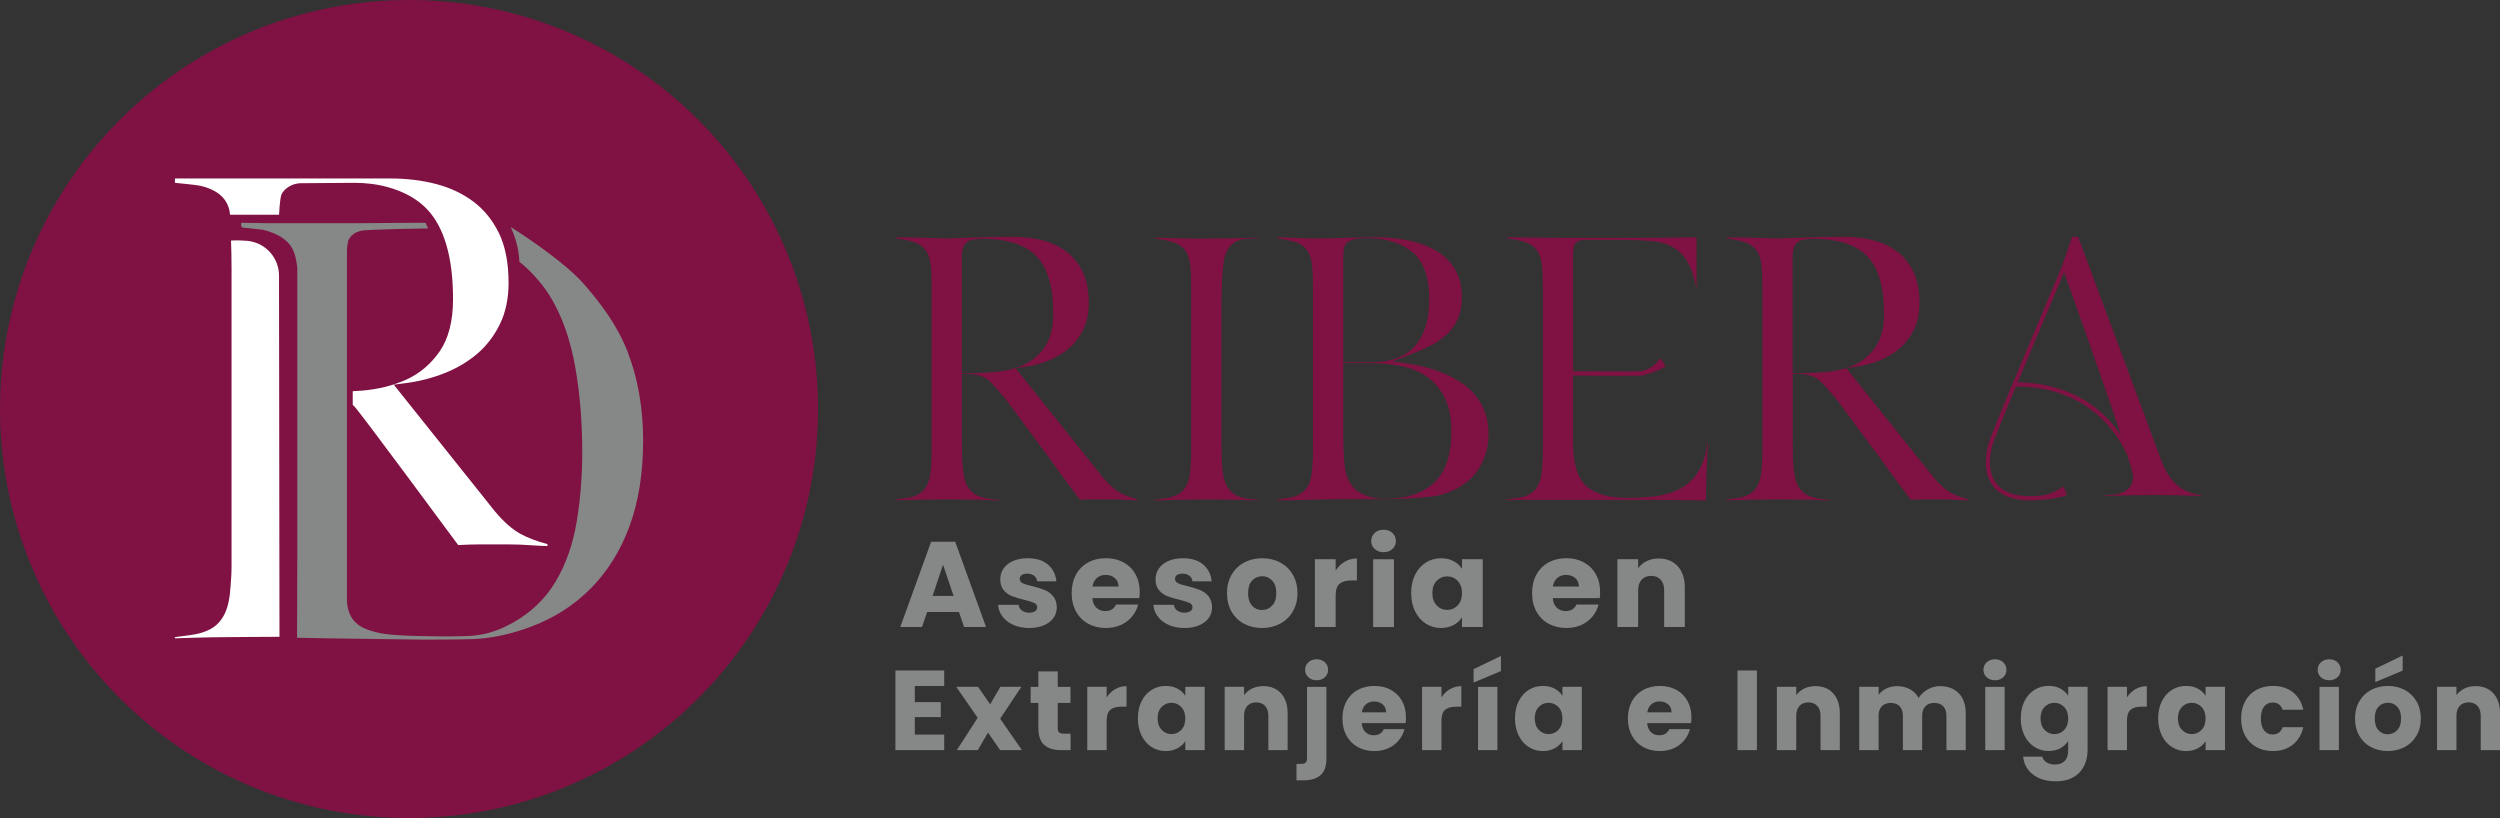 <?xml version="1.0" encoding="UTF-8"?>
<svg xmlns="http://www.w3.org/2000/svg" id="Capa_2" data-name="Capa 2" viewBox="0 0 1147.36 375.45">
  <rect x="0" y="0" width="1147.36" height="375.45" fill="#333333" stroke="none"/>
  <defs>
    <style>
      .cls-1 {
        fill: #801143;
      }

      .cls-1, .cls-2, .cls-3 {
        stroke-width: 0px;
      }

      .cls-2 {
        fill: #868787;
      }

      .cls-3 {
        fill: #fff;
      }
    </style>
  </defs>
  <g id="Secundario">
    <g id="Logotipo_secundario">
      <g>
        <circle class="cls-1" cx="187.72" cy="187.72" r="187.72"></circle>
        <g>
          <g>
            <path class="cls-3" d="m113.47,110.53c-2.22-.21-4.69-.28-7.44-.13.16,3.41.24,8.96.24,13.51v135.52c0,4.14-.15,5.27-.44,9.46-.32,5.44-1.17,9.55-2.6,12.56-1.53,3.23-3.71,5.65-6.49,7.18-2.53,1.4-5.6,2.34-9.12,2.79-2.31.3-4.77.63-7.36,1v.54c5.76-.21,11.51-.37,17.27-.48,6.87-.13,30.73-.22,30.73-.22l-.21-165.79c-.01-8.28-6.33-15.17-14.58-15.94Z"></path>
            <path class="cls-3" d="m239.02,245.1c-3.9-2.12-7.93-5.66-12.01-10.58l-46.3-57.98,5.66-.73c5.98-.77,11.9-2.29,17.59-4.53,5.63-2.21,10.69-5.21,15.05-8.92,4.3-3.65,7.81-8.25,10.45-13.66,2.61-5.37,3.94-11.71,3.94-18.84,0-9.13-1.47-16.78-4.37-22.77-2.9-5.95-6.81-10.82-11.62-14.45-4.89-3.69-10.61-6.42-17.02-8.12-6.55-1.73-13.7-2.61-21.25-2.61h-98.86v2.01s9.99.93,11.74,1.35c10.68,2.58,13.08,8.41,13.58,13.28h22.46s.37-7.31,1.08-9.2c.23-.6.67-1.23,1.2-1.82,1.91-2.12,4.64-3.31,7.49-3.44,1.17-.05,24.83-.18,24.83-.18,5.16,0,10.33.59,15.31,1.97,7.49,2.07,13.48,5.42,17.91,10.02,7.99,8.3,12.04,22.23,12.04,41.4,0,10.02-2.07,18.09-6.14,23.98-4.04,5.84-9.23,10.2-15.42,12.99-5.99,2.69-12.74,4.37-20.05,5-1.15.1-2.67.19-4.43.27v6.34c.25.18.48.36.66.54,3.15,3.23,44.32,59.23,47.75,63.73,3.71-.2,7.28-.31,10.62-.31h12.13c3.65,0,7.37.14,11.06.42,2.41.18,4.8.3,7.15.35v-.89c-4.85-1.29-8.95-2.85-12.2-4.62Z"></path>
          </g>
          <path class="cls-2" d="m288.07,161.49c-4.71-12.04-12.02-21.84-19.87-30.88-8.22-9.47-25.31-21.07-33.81-26.42,1.37,2.95,3.75,9.01,3.98,16,3.89,2.88,9.99,9.2,13.95,15.59,5.74,9.28,9.5,20.37,11.68,32.67,2.14,12.12,3.22,25.22,3.22,38.9,0,11.14-.86,21.95-2.56,32.12-1.74,10.37-4.97,19.58-9.61,27.36-4.73,7.92-11.32,14.28-19.59,18.91-5.09,2.85-10.98,5.28-17.78,5.94-5.4.53-15.87.43-25.63.23-7.88-.17-15.3-.64-19.25-1.72-4.15-1.13-13.13-2.86-13.58-14.6V114.72c.15-1.63.36-3.31.61-4.33,1.02-2.21,2.96-3.77,5.69-4.45,2.95-.74,30.97-1.11,30.97-1.11l-1.22-2.59s-21.26.07-30.38.19h-42.73c-3.75-.1-7.56-.16-11.45-.19v1.84c.14,0,.28.02.42.03v.33s6.04.56,9.55,1.01c6.41,1.58,11.28,4.46,13.45,8.56,1.31,2.47,1.98,5.48,2.32,9.09v129.41l-.09,29.62-.03,10.57,11.95.23,44.59.61s18.55.04,24.72-.25c9.26-.44,17.85-2.63,25.69-5.51,10.69-3.93,20.02-9.85,27.74-17.62,7.74-7.77,13.75-17.39,17.88-28.61,4.16-11.31,6.27-24.52,6.27-39.26s-2.39-28.72-7.12-40.8Z"></path>
        </g>
      </g>
      <g>
        <path class="cls-1" d="m586.04,229.24c1.65-.24,3.22-.45,4.69-.64,2.24-.29,4.2-.89,5.81-1.78,1.77-.98,3.16-2.52,4.13-4.58.91-1.92,1.45-4.53,1.65-8,.19-2.67.28-5.37.28-8.01v-72.81c0-4.93-.14-8.84-.43-11.63-.32-3.13-1.2-5.59-2.61-7.32-1.43-1.74-3.47-2.98-6.05-3.69-1.9-.52-4.41-1.01-7.48-1.47v-.4c2.5.03,5.02.11,7.52.24,3.2.17,6.49.26,9.78.26,4.95,0,9.87-.09,14.62-.26,4.8-.17,9.57-.25,14.2-.25,4.21,0,8.75.44,13.48,1.31,4.63.85,8.9,2.33,12.69,4.4,3.67,2.01,6.73,4.83,9.09,8.38,2.32,3.49,3.49,8.08,3.49,13.62,0,4.02-.7,7.47-2.08,10.25-1.4,2.82-3.21,5.23-5.37,7.14-2.21,1.96-4.83,3.67-7.8,5.07-3.11,1.48-6.24,2.81-9.32,3.98l-7.3,2.77,7.72,1.16c4.39.66,8.81,1.77,13.13,3.3,4.26,1.52,8.22,3.55,11.76,6.03,3.44,2.42,6.25,5.6,8.36,9.45,2.1,3.82,3.16,8.48,3.16,13.83,0,4.21-.9,8.31-2.67,12.17-1.76,3.83-4.16,6.96-7.14,9.32-4.95,3.84-10.39,6.12-16.15,6.76-6.08.68-12.32,1.1-18.56,1.27h-21.52c-5.49,0-11.11.09-16.7.26-4.85.15-9.68.23-14.39.25v-.42Zm30.44-31.66c0,3.02.05,5.97.14,8.85.09,2.89.33,5.91.71,8.98,1.07,5.28,3.43,8.88,7.04,10.84,3.36,1.82,7.15,2.75,11.28,2.75,9.59,0,17.12-2.47,22.41-7.34,5.33-4.92,8.04-12.84,8.04-23.57,0-6.28-1.03-11.51-3.07-15.55-2.04-4.04-4.79-7.3-8.17-9.67-3.33-2.34-7.31-3.98-11.84-4.89-4.4-.88-9.07-1.32-13.91-1.32h-12.63v30.91Zm10.82-88.26c-1.35,0-2.63.05-3.83.13-1.46.11-2.79.5-3.98,1.14-1.32.47-2.38,1.72-2.69,3.41-.21,1.09-.31,2.15-.31,3.13v49.13h13.18c17.19,0,26.27-9.98,26.27-28.86,0-10.27-2.67-17.62-7.93-21.87-5.13-4.13-12.1-6.23-20.7-6.23Z"></path>
        <path class="cls-1" d="m530.13,229.32c1.65-.24,3.22-.45,4.69-.64,2.24-.29,4.19-.89,5.81-1.78,1.77-.98,3.16-2.52,4.13-4.58.91-1.92,1.45-4.53,1.65-8,.19-2.67.28-5.37.28-8.01v-72.81c0-4.93-.14-8.84-.43-11.63-.32-3.13-1.2-5.59-2.61-7.32-1.43-1.74-3.47-2.98-6.05-3.69-1.9-.52-4.41-1.01-7.48-1.47v-.33c3.47.13,6.9.23,10.31.3,4.1.09,8.24.13,12.43.13,4.56,0,9.1-.05,13.62-.13,3.78-.07,7.52-.17,11.21-.3v.2c-1.94.13-3.96.26-6.08.39-3.51.21-6.28,1.87-8.22,4.92-.93,1.71-1.48,3.45-1.7,5.29-.18,1.57-.37,3.03-.55,4.39-.2,2.81-.34,5.53-.43,8.29-.1,2.76-.14,5.43-.14,8.02v62.61c0,2.42.05,4.89.14,7.39.09,2.52.33,5.1.72,7.67.43,2.6,1.3,4.71,2.59,6.3,1.3,1.62,2.9,2.77,4.75,3.41,1.65.56,3.42.94,5.27,1.13,1.16.12,2.38.23,3.66.35v.24c-3.65-.13-7.25-.23-10.79-.3-4.24-.08-8.45-.13-12.64-.13s-8.75.05-13.13.13c-3.67.07-7.33.17-11,.3v-.34Z"></path>
        <path class="cls-1" d="m521.77,229.66c-1.49-.04-3.02-.11-4.55-.23-2.35-.17-4.72-.26-7.04-.26h-7.73c-2.13,0-4.4.07-6.76.2-2.18-2.87-4.35-5.74-6.49-8.61-2.36-3.15-4.69-6.38-6.99-9.69l-20.5-27.64c-2.8-3.38-5.2-6.1-7.21-8.16-2.39-2.46-6.09-3.7-11-3.7h-2.04v31.56c0,2.42.05,4.89.14,7.39.09,2.52.33,5.1.72,7.67.43,2.6,1.3,4.71,2.59,6.3,1.3,1.62,2.9,2.77,4.75,3.41,1.65.56,3.42.94,5.27,1.13,1.16.12,2.38.23,3.66.35v.24c-3.65-.13-7.24-.23-10.79-.3-4.24-.08-8.45-.13-12.64-.13s-8.75.05-13.13.13c-3.67.07-7.34.17-11,.3v-.34c1.65-.24,3.22-.45,4.69-.64,2.24-.29,4.19-.89,5.81-1.78,1.77-.98,3.16-2.52,4.13-4.58.91-1.92,1.45-4.53,1.65-8,.19-2.67.28-5.37.28-8.01v-72.81c0-4.93-.14-8.84-.43-11.63-.32-3.13-1.2-5.59-2.61-7.32-1.43-1.74-3.47-2.98-6.05-3.69-1.9-.52-4.41-1.02-7.48-1.47v-.41c3.5.01,7.03.05,10.59.12,4.25.08,8.56.21,12.91.38l15.32-.51c5.13-.17,10.26-.25,15.25-.25s9.36.56,13.54,1.66c4.08,1.08,7.73,2.82,10.85,5.17,3.06,2.31,5.55,5.41,7.4,9.21,1.85,3.81,2.79,8.69,2.79,14.5,0,4.54-.84,8.58-2.51,12-1.68,3.45-3.92,6.38-6.66,8.7-2.78,2.36-6,4.28-9.59,5.68-3.63,1.43-7.4,2.4-11.21,2.89l-3.6.47,40.28,50.44c2.6,3.13,5.17,5.39,7.65,6.74,2.07,1.13,4.68,2.12,7.77,2.94v.57Zm-70.91-120.06c-1.43,0-3.14.18-5.23.55l-.18.03-.17.06c-1.49.55-2.58,1.65-3.16,3.19-.46,1.2-.69,2.46-.69,3.73v54.14h2.04c4.39,0,8.9-.2,13.4-.59,4.66-.4,8.95-1.47,12.77-3.18,3.95-1.77,7.25-4.55,9.83-8.27,2.6-3.75,3.91-8.89,3.91-15.28,0-12.21-2.58-21.08-7.67-26.37-5.11-5.31-13.48-8.01-24.86-8.01Z"></path>
        <path class="cls-1" d="m903.04,229.66c-1.49-.04-3.02-.11-4.55-.23-2.35-.17-4.72-.26-7.04-.26h-7.73c-2.13,0-4.4.07-6.76.2-2.18-2.87-4.35-5.74-6.49-8.61-2.36-3.15-4.69-6.38-6.99-9.69l-20.5-27.64c-2.8-3.38-5.2-6.1-7.21-8.16-2.39-2.46-6.09-3.7-11-3.7h-2.04v31.56c0,2.42.05,4.89.14,7.39.09,2.52.33,5.1.72,7.67.43,2.6,1.3,4.71,2.59,6.3,1.3,1.62,2.9,2.77,4.75,3.41,1.65.56,3.42.94,5.27,1.13,1.16.12,2.38.23,3.66.35v.24c-3.65-.13-7.24-.23-10.79-.3-4.24-.08-8.45-.13-12.64-.13s-8.75.05-13.13.13c-3.67.07-7.34.17-11,.3v-.34c1.65-.24,3.22-.45,4.69-.64,2.24-.29,4.19-.89,5.81-1.78,1.77-.98,3.16-2.52,4.13-4.58.91-1.92,1.45-4.53,1.65-8,.19-2.67.28-5.37.28-8.01v-72.81c0-4.93-.14-8.84-.43-11.63-.32-3.13-1.2-5.59-2.61-7.32-1.43-1.74-3.47-2.98-6.05-3.69-1.9-.52-4.41-1.02-7.48-1.47v-.41c3.5.01,7.03.05,10.59.12,4.25.08,8.56.21,12.91.38l15.32-.51c5.13-.17,10.26-.25,15.25-.25s9.36.56,13.54,1.66c4.08,1.08,7.73,2.82,10.85,5.17,3.06,2.31,5.55,5.41,7.4,9.21,1.85,3.81,2.79,8.69,2.79,14.5,0,4.54-.84,8.58-2.51,12-1.68,3.45-3.92,6.38-6.66,8.7-2.78,2.36-6,4.28-9.59,5.68-3.63,1.43-7.4,2.4-11.21,2.89l-3.6.47,40.28,50.44c2.6,3.13,5.17,5.39,7.65,6.74,2.07,1.13,4.68,2.12,7.77,2.94v.57Zm-70.91-120.06c-1.43,0-3.14.18-5.23.55l-.18.03-.17.06c-1.49.55-2.58,1.65-3.16,3.19-.46,1.2-.69,2.46-.69,3.73v54.14h2.04c4.39,0,8.9-.2,13.4-.59,4.66-.4,8.95-1.47,12.77-3.18,3.95-1.77,7.25-4.55,9.83-8.27,2.6-3.75,3.91-8.89,3.91-15.28,0-12.21-2.58-21.08-7.67-26.37-5.11-5.31-13.48-8.01-24.86-8.01Z"></path>
        <path class="cls-1" d="m1001.92,224.61c-2.59-1.58-4.73-3.6-6.35-5.99-1.56-2.31-2.89-5.05-3.96-8.15-1.02-2.95-37.89-101.78-37.89-101.78h-2.74c-1.26,3.51-2.81,8.01-4.66,13.49h0l-23.17,55.22h-.03c-.37.87-8.95,21.5-10.34,25.71-.42,1.29-3.96,12.8,2.21,20.29,3.43,4.16,9.12,6.26,16.96,6.26,1.62,0,3.43-.17,5.24-.35,0,0,.02.06.02.06,0,0,.99-.06,1.39-.11,6.89-.79,10.02-2.02,10.02-2.02l-1.53-3.98s-4.81,3.51-9.93,4.16c-9.92,1.03-16.96-.68-20.71-5.21-5.52-6.71-2.25-17.31-1.86-18.5,1.37-4.14,10.19-25.37,10.28-25.58h0s.32-.76.32-.76c34.25.05,47.47,23.16,51.22,31.71,1.55,4.99,2.54,8.53,2.54,9.5,0,2.33-.66,4.19-1.97,5.5-1.19,1.2-2.62,2.02-4.24,2.43-1.42.36-2.96.59-4.58.67-.77.04-1.49.1-2.16.16v.28c3.54-.13,7.12-.22,10.75-.29,4.33-.08,8.59-.13,12.79-.13,3.66,0,7.42.05,11.26.13,3.16.06,6.32.16,9.48.28v-.27c-3.32-.46-6.12-1.37-8.34-2.72Zm-75.95-49.13l21.32-50.53s16.99,47.23,26.07,74.69c-7.12-10.47-21.35-23.83-47.38-24.16Z"></path>
        <path class="cls-1" d="m783.73,203.22c-.75,5.25-2.1,9.52-4.02,12.73-2.18,3.64-5.02,6.42-8.45,8.26-3.32,1.77-7.14,2.95-11.36,3.49-4.07.52-8.37.79-12.79.79-8.77,0-15-1.77-19.05-5.4-4.11-3.69-6.11-10.32-6.11-20.25v-30.47c6.49.06,14.37.12,20.87.12,4,0,7.47-.02,9.74-.08v-.02s1.33-.08,1.74-.2c6.96-1.96,10.12-3.99,10.12-3.99l-2.24-3.85s-4.41,6-9.87,6.08c0,0,0,0,0,0-6.03.13-19.98.04-30.36-.05v-53.51c0-1.34.11-2.54.32-3.55.21-1.04,1.01-2.82,4.23-3.24h16.85c4.83,0,13.42.27,16.74.8,3.54.56,6.61,1.73,9.13,3.48,2.55,1.78,4.66,4.36,6.25,7.66,1.33,2.77,2.38,6.37,3.14,10.73v-23.84c-3.93.01-7.83.06-11.7.13-4.56.08-13.57.13-18.13.13h-29.65c-4.93,0-9.89-.05-14.86-.13-4.27-.07-8.51-.12-12.75-.13v.41c3.06.46,5.57.95,7.48,1.47,2.58.71,4.62,1.95,6.05,3.69,1.41,1.72,2.29,4.18,2.61,7.32.28,2.79.43,6.7.43,11.63v72.81c0,2.64-.1,5.34-.28,8.01-.21,3.47-.75,6.08-1.66,8-.97,2.06-2.36,3.6-4.13,4.58-1.61.89-3.57,1.49-5.81,1.78-1.47.19-3.04.4-4.69.64v.33c3.07-.11,6.12-.17,9.09-.17h56.39c4.84,0,9.58.04,14.24.13,3.94.07,7.84.11,11.71.13.02-4.41.11-8.85.28-13.23.16-4.37.39-8.8.68-13.21h-.18Z"></path>
      </g>
      <g>
        <path class="cls-2" d="m440.1,280.86h-14.61l-2.34,6.91h-9.98l14.17-39.15h11.04l14.16,39.15h-10.09l-2.34-6.91Zm-2.45-7.36l-4.85-14.33-4.8,14.33h9.65Z"></path>
        <path class="cls-2" d="m465.14,286.83c-2.12-.93-3.79-2.2-5.02-3.82-1.23-1.62-1.92-3.43-2.06-5.44h9.42c.11,1.08.61,1.95,1.51,2.62.89.67,1.99,1,3.29,1,1.19,0,2.11-.23,2.76-.7.65-.47.98-1.07.98-1.81,0-.89-.46-1.55-1.39-1.98-.93-.43-2.44-.9-4.52-1.42-2.23-.52-4.09-1.07-5.58-1.65-1.49-.57-2.77-1.49-3.85-2.73-1.08-1.24-1.62-2.93-1.62-5.05,0-1.79.49-3.41,1.48-4.88.99-1.47,2.43-2.63,4.35-3.49,1.91-.85,4.19-1.28,6.83-1.28,3.9,0,6.98.97,9.23,2.9,2.25,1.93,3.54,4.5,3.88,7.69h-8.81c-.15-1.08-.62-1.93-1.42-2.56-.8-.63-1.85-.95-3.15-.95-1.11,0-1.97.21-2.56.64-.6.43-.89,1.01-.89,1.76,0,.89.47,1.56,1.42,2.01s2.43.89,4.43,1.34c2.31.6,4.18,1.18,5.63,1.76s2.72,1.5,3.82,2.79c1.1,1.28,1.66,3,1.7,5.16,0,1.82-.51,3.45-1.53,4.88-1.02,1.43-2.49,2.56-4.41,3.37-1.91.82-4.14,1.23-6.66,1.23-2.71,0-5.13-.46-7.25-1.39Z"></path>
        <path class="cls-2" d="m522.91,274.5h-21.58c.15,1.93.77,3.41,1.87,4.43,1.1,1.02,2.44,1.53,4.04,1.53,2.38,0,4.03-1,4.96-3.01h10.15c-.52,2.04-1.46,3.89-2.82,5.52-1.36,1.64-3.06,2.92-5.1,3.85-2.05.93-4.33,1.39-6.86,1.39-3.05,0-5.76-.65-8.14-1.95s-4.24-3.16-5.58-5.58-2.01-5.24-2.01-8.48.66-6.06,1.98-8.48c1.32-2.42,3.17-4.27,5.55-5.58s5.11-1.95,8.2-1.95,5.69.63,8.03,1.9,4.17,3.07,5.49,5.41,1.98,5.07,1.98,8.2c0,.89-.06,1.82-.17,2.79Zm-9.59-5.3c0-1.64-.56-2.94-1.67-3.9s-2.51-1.45-4.18-1.45-2.95.46-4.04,1.39c-1.1.93-1.78,2.25-2.04,3.96h11.93Z"></path>
        <path class="cls-2" d="m536.41,286.83c-2.12-.93-3.79-2.2-5.02-3.82-1.23-1.62-1.92-3.43-2.06-5.44h9.42c.11,1.08.61,1.95,1.51,2.62.89.67,1.99,1,3.29,1,1.19,0,2.11-.23,2.76-.7.65-.47.98-1.07.98-1.81,0-.89-.46-1.55-1.39-1.98-.93-.43-2.44-.9-4.52-1.42-2.23-.52-4.09-1.07-5.58-1.65-1.49-.57-2.77-1.49-3.85-2.73-1.08-1.24-1.62-2.93-1.62-5.05,0-1.79.49-3.41,1.48-4.88.99-1.47,2.43-2.63,4.35-3.49,1.91-.85,4.19-1.28,6.83-1.28,3.9,0,6.98.97,9.23,2.9,2.25,1.93,3.54,4.5,3.88,7.69h-8.81c-.15-1.08-.62-1.93-1.42-2.56-.8-.63-1.85-.95-3.15-.95-1.11,0-1.97.21-2.56.64-.6.43-.89,1.01-.89,1.76,0,.89.47,1.56,1.42,2.01s2.43.89,4.43,1.34c2.31.6,4.18,1.18,5.63,1.76s2.72,1.5,3.82,2.79c1.1,1.28,1.66,3,1.7,5.16,0,1.82-.51,3.45-1.53,4.88-1.02,1.43-2.49,2.56-4.41,3.37-1.91.82-4.14,1.23-6.66,1.23-2.71,0-5.13-.46-7.25-1.39Z"></path>
        <path class="cls-2" d="m570.95,286.27c-2.44-1.3-4.35-3.16-5.74-5.58-1.39-2.42-2.09-5.24-2.09-8.48s.71-6.01,2.12-8.45c1.41-2.43,3.35-4.3,5.8-5.61,2.45-1.3,5.2-1.95,8.25-1.95s5.8.65,8.25,1.95c2.45,1.3,4.39,3.17,5.8,5.61,1.41,2.43,2.12,5.25,2.12,8.45s-.72,6.01-2.15,8.45c-1.43,2.44-3.38,4.3-5.86,5.61-2.47,1.3-5.23,1.95-8.28,1.95s-5.79-.65-8.23-1.95Zm12.88-8.31c1.28-1.34,1.92-3.25,1.92-5.75s-.62-4.41-1.87-5.74c-1.25-1.34-2.78-2.01-4.6-2.01s-3.4.66-4.63,1.98-1.84,3.24-1.84,5.77.6,4.41,1.81,5.75c1.21,1.34,2.72,2.01,4.54,2.01s3.37-.67,4.66-2.01Z"></path>
        <path class="cls-2" d="m617.16,257.8c1.67-.99,3.53-1.48,5.58-1.48v10.09h-2.62c-2.38,0-4.16.51-5.35,1.53-1.19,1.02-1.78,2.82-1.78,5.38v14.44h-9.54v-31.12h9.54v5.19c1.12-1.71,2.51-3.06,4.18-4.04Z"></path>
        <path class="cls-2" d="m630.9,251.95c-1.06-.98-1.59-2.2-1.59-3.65s.53-2.72,1.59-3.71c1.06-.98,2.43-1.48,4.1-1.48s2.98.49,4.04,1.48c1.06.99,1.59,2.22,1.59,3.71s-.53,2.67-1.59,3.65c-1.06.99-2.41,1.48-4.04,1.48s-3.04-.49-4.1-1.48Zm8.84,4.71v31.12h-9.54v-31.12h9.54Z"></path>
        <path class="cls-2" d="m649.47,263.74c1.21-2.42,2.85-4.27,4.93-5.58s4.41-1.95,6.97-1.95c2.19,0,4.12.45,5.77,1.34,1.65.89,2.93,2.06,3.82,3.51v-4.41h9.54v31.12h-9.54v-4.41c-.93,1.45-2.22,2.62-3.88,3.51-1.65.89-3.58,1.34-5.77,1.34-2.53,0-4.83-.66-6.92-1.98s-3.73-3.2-4.93-5.63c-1.21-2.43-1.81-5.25-1.81-8.45s.6-6,1.81-8.42Zm19.52,2.85c-1.32-1.38-2.93-2.06-4.82-2.06s-3.5.68-4.82,2.03c-1.32,1.36-1.98,3.23-1.98,5.6s.66,4.27,1.98,5.66c1.32,1.39,2.93,2.09,4.82,2.09s3.5-.69,4.82-2.06c1.32-1.38,1.98-3.25,1.98-5.63s-.66-4.26-1.98-5.63Z"></path>
        <path class="cls-2" d="m734.21,274.5h-21.58c.15,1.93.77,3.41,1.87,4.43,1.1,1.02,2.44,1.53,4.04,1.53,2.38,0,4.03-1,4.96-3.01h10.15c-.52,2.04-1.46,3.89-2.82,5.52-1.36,1.64-3.06,2.92-5.1,3.85-2.05.93-4.33,1.39-6.86,1.39-3.05,0-5.76-.65-8.14-1.95s-4.24-3.16-5.58-5.58-2.01-5.24-2.01-8.48.66-6.06,1.98-8.48c1.32-2.42,3.17-4.27,5.55-5.58,2.38-1.3,5.11-1.95,8.2-1.95s5.69.63,8.03,1.9,4.17,3.07,5.49,5.41,1.98,5.07,1.98,8.2c0,.89-.06,1.82-.17,2.79Zm-9.59-5.3c0-1.64-.56-2.94-1.67-3.9s-2.51-1.45-4.18-1.45-2.95.46-4.04,1.39c-1.1.93-1.78,2.25-2.04,3.96h11.93Z"></path>
        <path class="cls-2" d="m769.98,259.86c2.17,2.36,3.26,5.6,3.26,9.73v18.18h-9.48v-16.9c0-2.08-.54-3.7-1.62-4.85-1.08-1.15-2.53-1.73-4.35-1.73s-3.27.58-4.35,1.73c-1.08,1.15-1.62,2.77-1.62,4.85v16.9h-9.54v-31.12h9.54v4.13c.97-1.37,2.27-2.46,3.9-3.26,1.64-.8,3.48-1.2,5.52-1.2,3.64,0,6.55,1.18,8.73,3.54Z"></path>
        <path class="cls-2" d="m419.85,314.85v7.39h11.92v6.87h-11.92v8.02h13.49v7.13h-22.39v-36.55h22.39v7.13h-13.49Z"></path>
        <path class="cls-2" d="m459.01,344.27l-5.57-8.07-4.69,8.07h-9.63l9.58-14.84-9.84-14.22h10l5.57,8.02,4.69-8.02h9.63l-9.74,14.63,10,14.42h-10Z"></path>
        <path class="cls-2" d="m491.34,336.72v7.55h-4.53c-3.23,0-5.75-.79-7.55-2.37-1.81-1.58-2.71-4.16-2.71-7.73v-11.56h-3.54v-7.39h3.54v-7.08h8.9v7.08h5.83v7.39h-5.83v11.66c0,.87.21,1.49.62,1.87.42.38,1.11.57,2.08.57h3.18Z"></path>
        <path class="cls-2" d="m511.81,316.29c1.56-.92,3.3-1.38,5.21-1.38v9.42h-2.45c-2.22,0-3.89.48-5,1.43-1.11.95-1.67,2.63-1.67,5.02v13.49h-8.9v-29.06h8.9v4.84c1.04-1.6,2.34-2.86,3.91-3.78Z"></path>
        <path class="cls-2" d="m523.91,321.83c1.13-2.26,2.66-3.99,4.61-5.21s4.11-1.82,6.51-1.82c2.05,0,3.84.42,5.39,1.25,1.54.83,2.73,1.93,3.57,3.28v-4.12h8.9v29.06h-8.9v-4.11c-.87,1.35-2.07,2.45-3.62,3.28-1.54.83-3.34,1.25-5.39,1.25-2.36,0-4.51-.62-6.46-1.85-1.94-1.23-3.48-2.98-4.61-5.26-1.13-2.27-1.69-4.9-1.69-7.89s.56-5.61,1.69-7.86Zm18.22,2.65c-1.23-1.28-2.73-1.93-4.5-1.93s-3.27.63-4.5,1.9c-1.23,1.27-1.85,3.01-1.85,5.23s.62,3.98,1.85,5.28c1.23,1.3,2.73,1.95,4.5,1.95s3.27-.64,4.5-1.93c1.23-1.28,1.85-3.04,1.85-5.26s-.62-3.98-1.85-5.26Z"></path>
        <path class="cls-2" d="m587.9,318.21c2.03,2.2,3.05,5.23,3.05,9.09v16.97h-8.85v-15.78c0-1.94-.5-3.45-1.51-4.53-1.01-1.08-2.36-1.61-4.06-1.61s-3.06.54-4.06,1.61c-1.01,1.08-1.51,2.59-1.51,4.53v15.78h-8.9v-29.06h8.9v3.85c.9-1.28,2.12-2.3,3.64-3.05,1.53-.75,3.25-1.12,5.16-1.12,3.4,0,6.12,1.1,8.15,3.31Z"></path>
        <path class="cls-2" d="m608.76,348.02c0,3.57-.9,6.15-2.71,7.73-1.81,1.58-4.32,2.37-7.55,2.37h-3.49v-7.55h2.13c.97,0,1.67-.19,2.08-.57.42-.38.62-1.01.62-1.87v-32.91h8.9v32.8Zm-8.31-37.2c-.99-.92-1.48-2.06-1.48-3.41s.49-2.54,1.48-3.46c.99-.92,2.27-1.38,3.83-1.38s2.79.46,3.77,1.38c.99.92,1.48,2.07,1.48,3.46s-.49,2.49-1.48,3.41c-.99.92-2.25,1.38-3.77,1.38s-2.84-.46-3.83-1.38Z"></path>
        <path class="cls-2" d="m645.1,331.88h-20.15c.14,1.8.72,3.18,1.74,4.14,1.02.96,2.28,1.43,3.77,1.43,2.22,0,3.77-.94,4.63-2.81h9.48c-.49,1.91-1.36,3.63-2.63,5.16-1.27,1.53-2.86,2.73-4.76,3.59-1.91.87-4.04,1.3-6.4,1.3-2.85,0-5.38-.61-7.6-1.82s-3.96-2.95-5.21-5.21-1.87-4.9-1.87-7.91.62-5.66,1.85-7.91c1.23-2.26,2.96-3.99,5.18-5.21,2.22-1.22,4.77-1.82,7.65-1.82s5.31.59,7.5,1.77c2.19,1.18,3.9,2.86,5.13,5.05s1.85,4.74,1.85,7.65c0,.83-.05,1.7-.16,2.6Zm-8.96-4.95c0-1.53-.52-2.74-1.56-3.65s-2.34-1.35-3.91-1.35-2.75.44-3.77,1.3c-1.02.87-1.66,2.1-1.9,3.7h11.14Z"></path>
        <path class="cls-2" d="m665.46,316.29c1.56-.92,3.3-1.38,5.21-1.38v9.42h-2.45c-2.22,0-3.89.48-5,1.43-1.11.95-1.67,2.63-1.67,5.02v13.49h-8.9v-29.06h8.9v4.84c1.04-1.6,2.34-2.86,3.91-3.78Z"></path>
        <path class="cls-2" d="m688.84,307.98l-12.55,5.26v-6.14l12.55-6.04v6.93Zm-1.61,7.24v29.06h-8.9v-29.06h8.9Z"></path>
        <path class="cls-2" d="m696.99,321.83c1.13-2.26,2.66-3.99,4.61-5.21s4.11-1.82,6.51-1.82c2.05,0,3.84.42,5.39,1.25,1.54.83,2.73,1.93,3.57,3.28v-4.12h8.9v29.06h-8.9v-4.11c-.87,1.35-2.07,2.45-3.62,3.28-1.54.83-3.34,1.25-5.39,1.25-2.36,0-4.51-.62-6.46-1.85-1.94-1.23-3.48-2.98-4.61-5.26-1.13-2.27-1.69-4.9-1.69-7.89s.56-5.61,1.69-7.86Zm18.22,2.65c-1.23-1.28-2.73-1.93-4.5-1.93s-3.27.63-4.5,1.9c-1.23,1.27-1.85,3.01-1.85,5.23s.62,3.98,1.85,5.28c1.23,1.3,2.73,1.95,4.5,1.95s3.27-.64,4.5-1.93c1.23-1.28,1.85-3.04,1.85-5.26s-.62-3.98-1.85-5.26Z"></path>
        <path class="cls-2" d="m776.11,331.88h-20.15c.14,1.8.72,3.18,1.74,4.14,1.02.96,2.28,1.43,3.77,1.43,2.22,0,3.77-.94,4.63-2.81h9.48c-.49,1.91-1.36,3.63-2.63,5.16-1.27,1.53-2.86,2.73-4.76,3.59-1.91.87-4.04,1.3-6.4,1.3-2.85,0-5.38-.61-7.6-1.82s-3.96-2.95-5.21-5.21-1.87-4.9-1.87-7.91.62-5.66,1.85-7.91c1.23-2.26,2.96-3.99,5.18-5.21,2.22-1.22,4.77-1.82,7.65-1.82s5.31.59,7.5,1.77,3.9,2.86,5.13,5.05c1.23,2.19,1.85,4.74,1.85,7.65,0,.83-.05,1.7-.16,2.6Zm-8.96-4.95c0-1.53-.52-2.74-1.56-3.65s-2.34-1.35-3.91-1.35-2.75.44-3.77,1.3c-1.02.87-1.66,2.1-1.9,3.7h11.14Z"></path>
        <path class="cls-2" d="m806.31,307.72v36.55h-8.9v-36.55h8.9Z"></path>
        <path class="cls-2" d="m841.32,318.21c2.03,2.2,3.05,5.23,3.05,9.09v16.97h-8.85v-15.78c0-1.94-.5-3.45-1.51-4.53-1.01-1.08-2.36-1.61-4.06-1.61s-3.06.54-4.06,1.61c-1.01,1.08-1.51,2.59-1.51,4.53v15.78h-8.9v-29.06h8.9v3.85c.9-1.28,2.12-2.3,3.64-3.05,1.53-.75,3.25-1.12,5.16-1.12,3.4,0,6.12,1.1,8.15,3.31Z"></path>
        <path class="cls-2" d="m898.96,318.19c2.13,2.19,3.2,5.23,3.2,9.11v16.97h-8.85v-15.78c0-1.87-.5-3.32-1.48-4.35-.99-1.02-2.35-1.54-4.09-1.54s-3.1.51-4.09,1.54c-.99,1.03-1.48,2.47-1.48,4.35v15.78h-8.85v-15.78c0-1.87-.49-3.32-1.48-4.35-.99-1.02-2.35-1.54-4.09-1.54s-3.1.51-4.09,1.54c-.99,1.03-1.48,2.47-1.48,4.35v15.78h-8.9v-29.06h8.9v3.65c.9-1.22,2.08-2.18,3.54-2.89,1.46-.71,3.11-1.07,4.95-1.07,2.19,0,4.14.47,5.86,1.41s3.06,2.27,4.03,4.01c1.01-1.6,2.38-2.9,4.11-3.91,1.73-1.01,3.63-1.51,5.68-1.51,3.61,0,6.48,1.09,8.62,3.28Z"></path>
        <path class="cls-2" d="m911.77,310.82c-.99-.92-1.48-2.06-1.48-3.41s.49-2.54,1.48-3.46c.99-.92,2.26-1.38,3.83-1.38s2.79.46,3.77,1.38,1.48,2.07,1.48,3.46-.5,2.49-1.48,3.41-2.25,1.38-3.77,1.38-2.84-.46-3.83-1.38Zm8.25,4.4v29.06h-8.9v-29.06h8.9Z"></path>
        <path class="cls-2" d="m945.62,316.05c1.54.83,2.73,1.93,3.57,3.28v-4.12h8.9v29c0,2.67-.53,5.09-1.59,7.26-1.06,2.17-2.67,3.9-4.84,5.18-2.17,1.28-4.87,1.93-8.1,1.93-4.3,0-7.79-1.02-10.47-3.05-2.67-2.03-4.2-4.78-4.58-8.25h8.8c.28,1.11.94,1.99,1.98,2.63s2.32.96,3.85.96c1.84,0,3.31-.53,4.4-1.59,1.09-1.06,1.64-2.75,1.64-5.08v-4.11c-.87,1.35-2.07,2.46-3.59,3.31-1.53.85-3.31,1.27-5.36,1.27-2.39,0-4.56-.62-6.51-1.85-1.94-1.23-3.48-2.98-4.61-5.26-1.13-2.27-1.69-4.9-1.69-7.89s.56-5.61,1.69-7.86c1.13-2.26,2.66-3.99,4.61-5.21s4.11-1.82,6.51-1.82c2.05,0,3.84.42,5.39,1.25Zm1.72,8.44c-1.23-1.28-2.73-1.93-4.5-1.93s-3.27.63-4.5,1.9c-1.23,1.27-1.85,3.01-1.85,5.23s.62,3.98,1.85,5.28c1.23,1.3,2.73,1.95,4.5,1.95s3.27-.64,4.5-1.93c1.23-1.28,1.85-3.04,1.85-5.26s-.62-3.98-1.85-5.26Z"></path>
        <path class="cls-2" d="m980.06,316.29c1.56-.92,3.3-1.38,5.21-1.38v9.42h-2.45c-2.22,0-3.89.48-5,1.43-1.11.95-1.67,2.63-1.67,5.02v13.49h-8.9v-29.06h8.9v4.84c1.04-1.6,2.34-2.86,3.91-3.78Z"></path>
        <path class="cls-2" d="m992.17,321.83c1.13-2.26,2.66-3.99,4.61-5.21,1.94-1.22,4.11-1.82,6.51-1.82,2.05,0,3.84.42,5.39,1.25,1.54.83,2.73,1.93,3.57,3.28v-4.12h8.9v29.06h-8.9v-4.11c-.87,1.35-2.07,2.45-3.62,3.28-1.54.83-3.34,1.25-5.39,1.25-2.36,0-4.51-.62-6.46-1.85s-3.48-2.98-4.61-5.26c-1.13-2.27-1.69-4.9-1.69-7.89s.56-5.61,1.69-7.86Zm18.22,2.65c-1.23-1.28-2.73-1.93-4.5-1.93s-3.27.63-4.5,1.9c-1.23,1.27-1.85,3.01-1.85,5.23s.62,3.98,1.85,5.28c1.23,1.3,2.73,1.95,4.5,1.95s3.27-.64,4.5-1.93c1.23-1.28,1.85-3.04,1.85-5.26s-.62-3.98-1.85-5.26Z"></path>
        <path class="cls-2" d="m1030.39,321.83c1.23-2.26,2.95-3.99,5.16-5.21,2.2-1.22,4.73-1.82,7.58-1.82,3.64,0,6.69.95,9.14,2.86,2.45,1.91,4.05,4.6,4.82,8.07h-9.48c-.8-2.22-2.34-3.33-4.63-3.33-1.63,0-2.93.63-3.91,1.9s-1.46,3.08-1.46,5.44.49,4.17,1.46,5.44,2.27,1.9,3.91,1.9c2.29,0,3.84-1.11,4.63-3.33h9.48c-.76,3.4-2.38,6.07-4.84,8.02-2.46,1.95-5.5,2.92-9.11,2.92-2.85,0-5.37-.61-7.58-1.82-2.21-1.22-3.92-2.95-5.16-5.21-1.23-2.26-1.85-4.9-1.85-7.91s.62-5.66,1.85-7.91Z"></path>
        <path class="cls-2" d="m1065.17,310.82c-.99-.92-1.48-2.06-1.48-3.41s.49-2.54,1.48-3.46c.99-.92,2.26-1.38,3.83-1.38s2.79.46,3.77,1.38,1.48,2.07,1.48,3.46-.5,2.49-1.48,3.41-2.25,1.38-3.77,1.38-2.84-.46-3.83-1.38Zm8.25,4.4v29.06h-8.9v-29.06h8.9Z"></path>
        <path class="cls-2" d="m1088.13,342.87c-2.27-1.22-4.06-2.95-5.36-5.21-1.3-2.26-1.95-4.9-1.95-7.91s.66-5.62,1.98-7.89c1.32-2.27,3.12-4.02,5.41-5.23,2.29-1.22,4.86-1.82,7.71-1.82s5.42.61,7.71,1.82c2.29,1.22,4.1,2.96,5.41,5.23,1.32,2.27,1.98,4.9,1.98,7.89s-.67,5.61-2,7.89c-1.34,2.28-3.16,4.02-5.47,5.23-2.31,1.22-4.89,1.82-7.73,1.82s-5.41-.61-7.68-1.82Zm12.03-7.76c1.2-1.25,1.8-3.04,1.8-5.36s-.58-4.11-1.74-5.36c-1.16-1.25-2.6-1.87-4.3-1.87s-3.18.62-4.32,1.85-1.72,3.03-1.72,5.39.56,4.11,1.69,5.36c1.13,1.25,2.54,1.87,4.24,1.87s3.15-.62,4.35-1.87Zm2.53-27.34l-12.55,5.26v-6.15l12.55-6.04v6.93Z"></path>
        <path class="cls-2" d="m1144.31,318.21c2.03,2.2,3.05,5.23,3.05,9.09v16.97h-8.85v-15.78c0-1.94-.5-3.45-1.51-4.53-1.01-1.08-2.36-1.61-4.06-1.61s-3.06.54-4.06,1.61c-1.01,1.08-1.51,2.59-1.51,4.53v15.78h-8.9v-29.06h8.9v3.85c.9-1.28,2.12-2.3,3.64-3.05,1.53-.75,3.25-1.12,5.16-1.12,3.4,0,6.12,1.1,8.15,3.31Z"></path>
      </g>
    </g>
  </g>
</svg>
